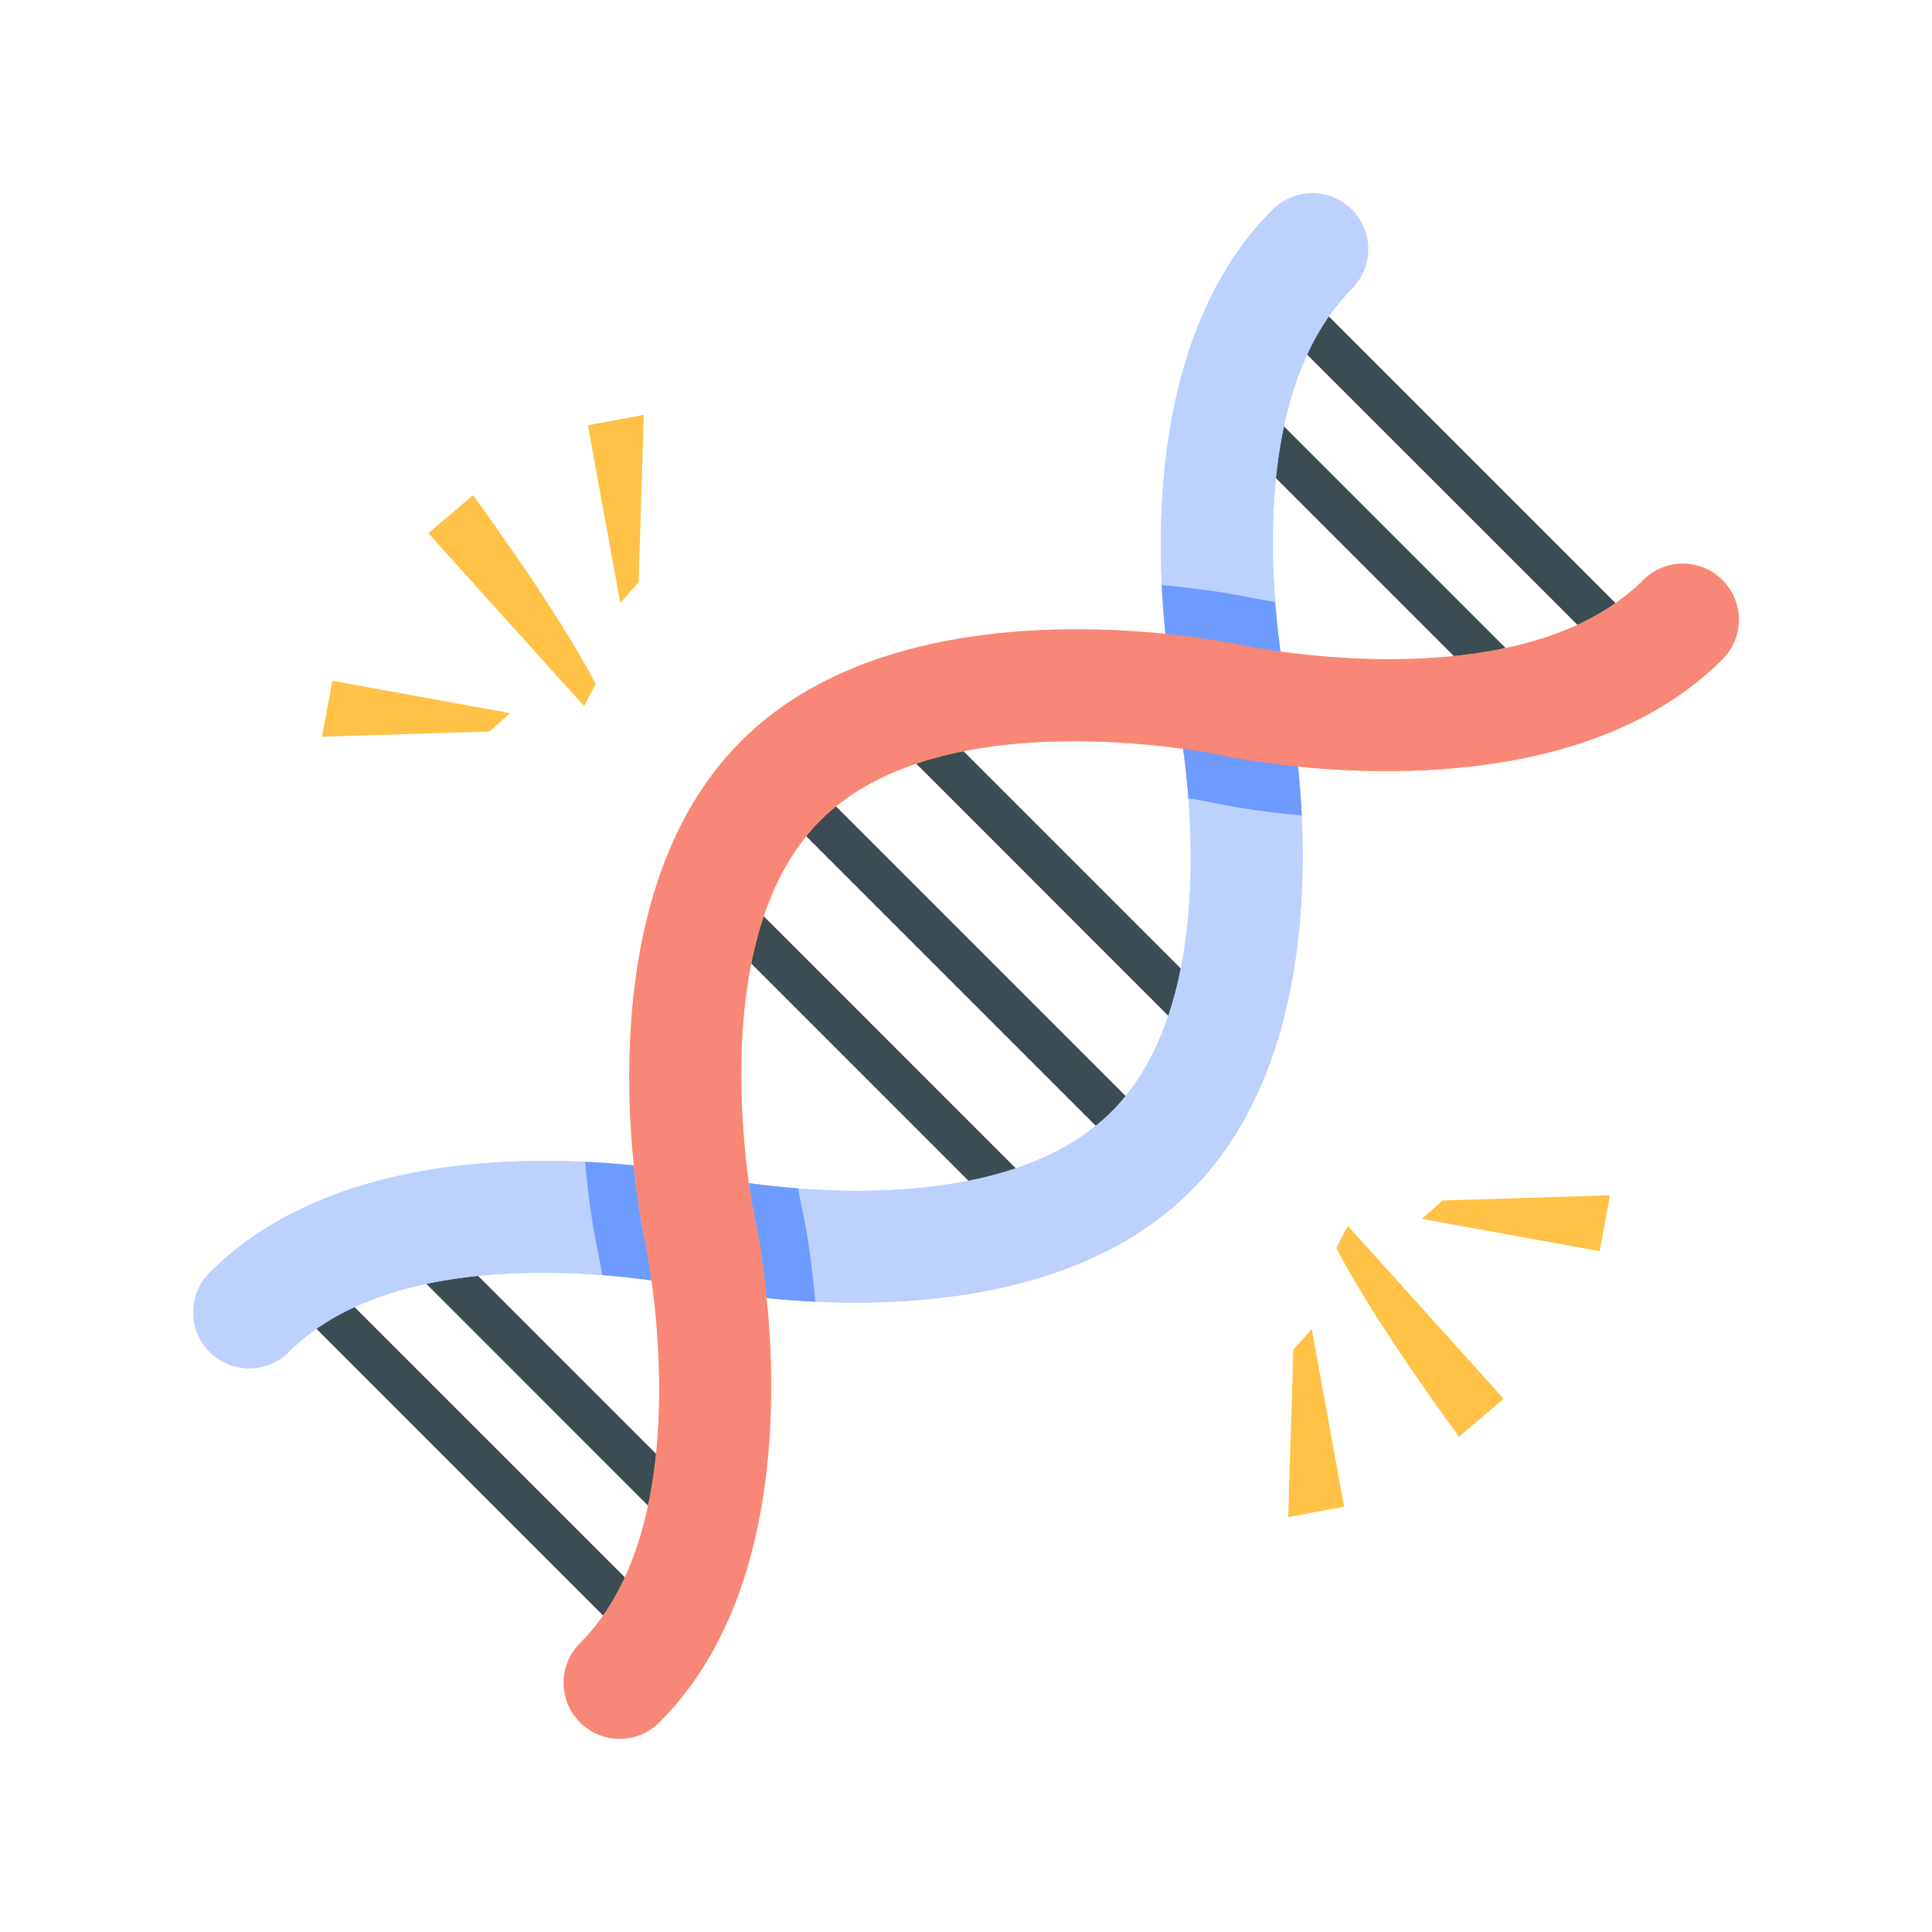 <?xml version="1.0" encoding="UTF-8"?> <svg xmlns="http://www.w3.org/2000/svg" width="38" height="38" fill="none"><path fill="#3B4C53" d="m6.375 25.11 6.837 6.836-.589.59-6.837-6.838.589-.587ZM14.578 17.577 20.1 23.1l-.587.589-5.522-5.523.587-.589ZM8.555 24.246l5.522 5.522-.59.587-5.52-5.522.588-.587ZM18.487 14.312l5.522 5.522-.587.589L17.9 14.9l.587-.589ZM24.512 7.645l5.523 5.522-.59.587-5.522-5.522.59-.587ZM32.215 12.303l-.59.586-6.837-6.835.589-.59 6.838 6.839ZM15.284 15.875l.587-.586 6.836 6.836-.586.587-6.837-6.837Z"></path><path fill="#BDD1FE" d="M4.123 26.59a1.102 1.102 0 0 1 0-1.558c3.274-3.274 9.615-1.94 9.884-1.881.053.011 5.435 1.135 7.857-1.287 2.422-2.422 1.298-7.804 1.287-7.859-.058-.267-1.392-6.608 1.882-9.882A1.102 1.102 0 0 1 26.59 5.68c-2.421 2.421-1.298 7.804-1.286 7.858.058.267 1.392 6.609-1.882 9.883-3.275 3.275-9.616 1.94-9.885 1.882-.053-.011-5.435-1.135-7.857 1.287-.43.43-1.128.43-1.558 0Z"></path><path fill="#BDD1FE" d="M26.59 5.681c-1.56 1.563-1.648 4.358-1.508 6.158.076.99.221 1.682.223 1.7.022.103.233 1.11.297 2.5.105 2.205-.169 5.371-2.18 7.383-2.011 2.012-5.18 2.285-7.386 2.18a16.314 16.314 0 0 1-2.498-.299c-.02-.002-.708-.147-1.696-.223-1.8-.138-4.598-.052-6.16 1.51a1.102 1.102 0 0 1-1.559-1.558c2.01-2.011 5.178-2.284 7.386-2.18 1.387.065 2.396.278 2.499.3.019.002.705.147 1.693.223 1.8.14 4.598.055 6.163-1.51 1.563-1.563 1.65-4.361 1.51-6.161-.075-.99-.22-1.68-.223-1.698-.021-.103-.235-1.112-.3-2.499-.104-2.206.17-5.375 2.18-7.384a1.102 1.102 0 0 1 1.56 1.558Z"></path><path fill="#6E9BFF" d="M16.036 25.602c-1.387-.064-2.396-.277-2.498-.299-.02-.002-.708-.147-1.696-.223a6.822 6.822 0 0 0-.076-.423 15.225 15.225 0 0 1-.257-1.805c1.387.064 2.397.278 2.499.3.019.002.705.147 1.693.223.026.159.052.301.079.422.019.086.166.78.256 1.805Z"></path><path fill="#FFCA6B" d="M11.41 33.877a1.102 1.102 0 0 1 0-1.558c2.42-2.422 1.297-7.804 1.286-7.859-.059-.267-1.393-6.608 1.882-9.883 3.274-3.274 9.616-1.94 9.884-1.881.053.011 5.435 1.135 7.857-1.287a1.102 1.102 0 0 1 1.558 1.559c-3.274 3.274-9.615 1.94-9.884 1.881-.052-.011-5.435-1.135-7.856 1.286-2.423 2.423-1.299 7.805-1.288 7.86.059.267 1.393 6.608-1.881 9.882-.43.43-1.128.43-1.559 0Z"></path><path fill="#6E9BFF" d="M25.603 16.038a15.87 15.87 0 0 1-1.813-.261 6.037 6.037 0 0 0-.415-.074c-.076-.99-.221-1.679-.224-1.698-.021-.102-.235-1.111-.3-2.498 1.013.092 1.704.237 1.813.26.002 0 .154.031.418.072.076.99.22 1.682.223 1.7.022.103.233 1.11.298 2.5Z"></path><path fill="#F88778" d="M33.878 11.41c.43.43.43 1.127 0 1.558-3.274 3.274-9.616 1.94-9.885 1.881-.052-.011-5.435-1.135-7.857 1.287-2.422 2.422-1.298 7.805-1.287 7.859.059.267 1.393 6.608-1.881 9.882a1.102 1.102 0 0 1-1.559-1.558c2.422-2.421 1.298-7.804 1.286-7.858-.058-.267-1.392-6.608 1.882-9.883 3.275-3.275 9.617-1.94 9.885-1.882.053.011 5.435 1.135 7.857-1.286.43-.431 1.128-.431 1.559 0Z"></path><path fill="#FFC246" d="m25.337 29.839 1.1-.203-.637-3.496-.361.406-.102 3.293ZM31.666 23.51l-.203 1.1-3.496-.636.405-.362 3.294-.102ZM28.697 28.26s-1.66-2.25-2.414-3.715l.228-.433 3.065 3.4-.88.748ZM12.663 8.16l-1.1.204.637 3.495.361-.405.102-3.293ZM6.334 14.49l.203-1.1 3.496.636-.405.362-3.294.102ZM9.303 9.74s1.66 2.25 2.414 3.715l-.228.433-3.065-3.4.88-.748Z"></path></svg> 